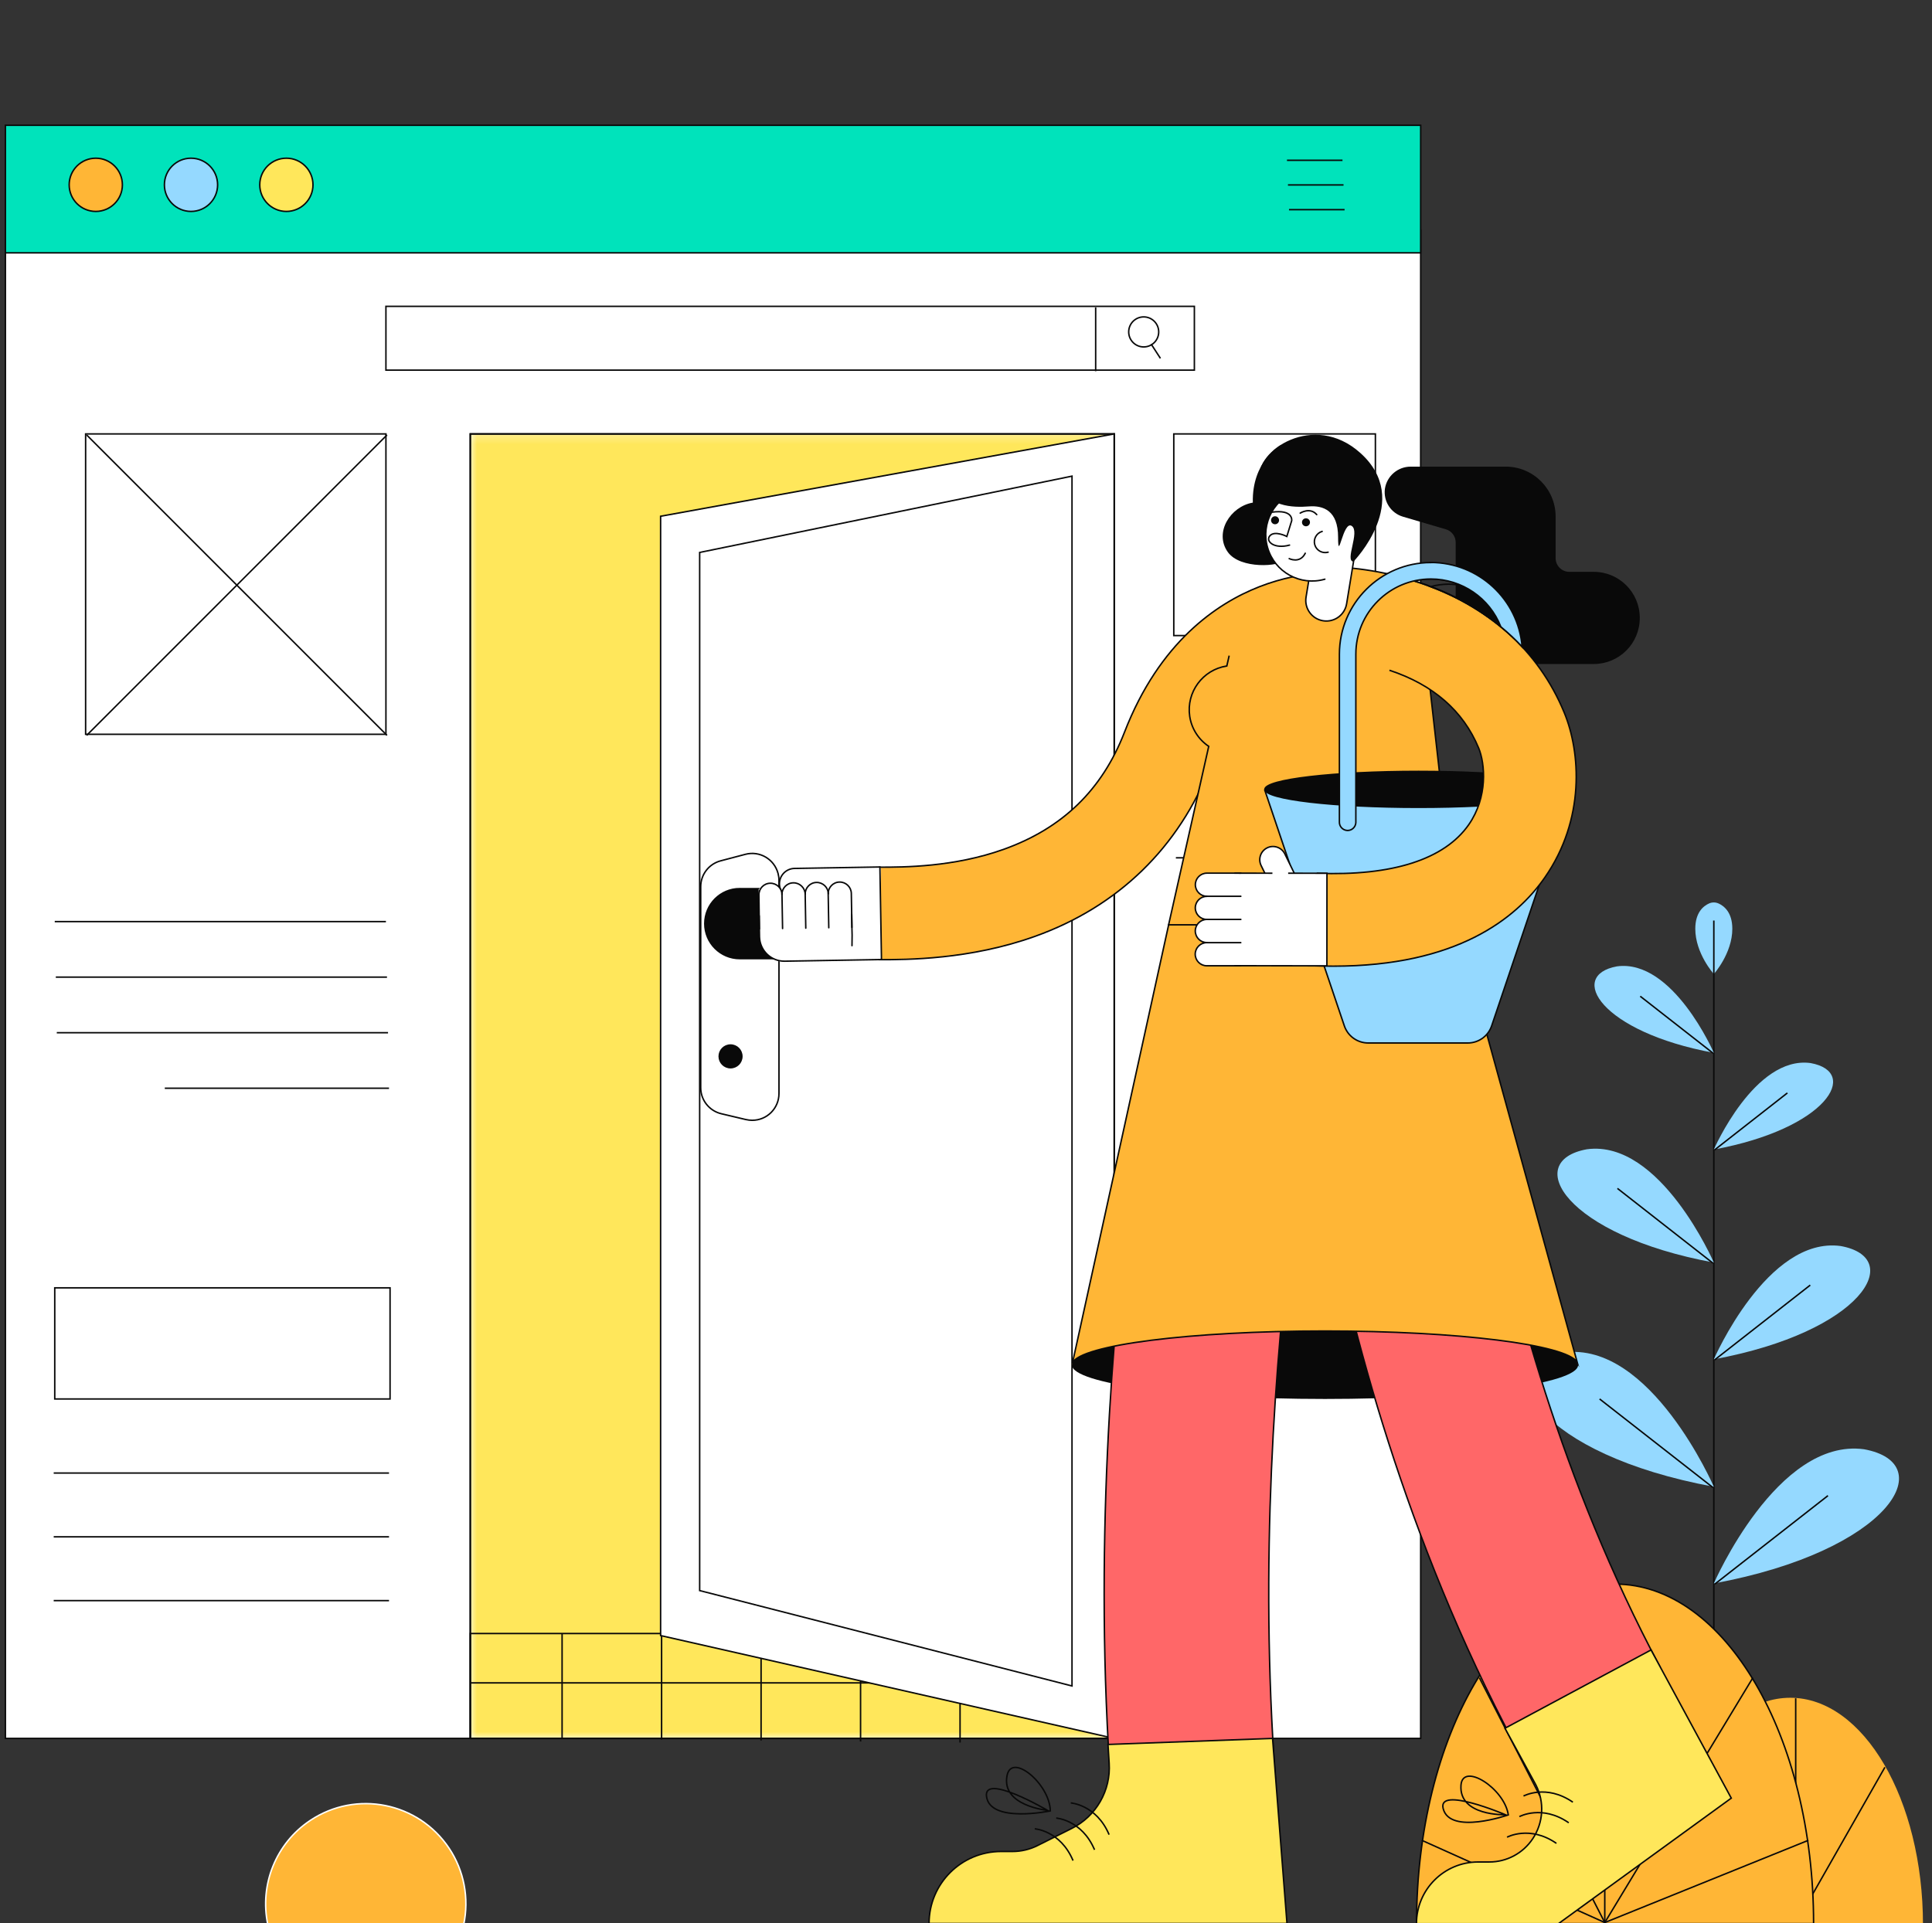 <?xml version="1.0" encoding="UTF-8"?>
<svg xmlns="http://www.w3.org/2000/svg" width="237" height="236" viewBox="0 0 237 236" fill="none">
  <rect x="0" y="0" width="237" height="236" fill="#333333" stroke="none"/>
  <g clip-path="url(#clip0_1908_4356)">
    <path d="M210.801 110.853C210.439 110.692 210.021 110.692 209.659 110.853C208.984 111.151 207.963 111.931 207.963 113.966C207.963 116.999 210.238 119.516 210.238 119.516C210.238 119.516 212.505 116.991 212.505 113.966C212.505 111.931 211.476 111.159 210.809 110.853H210.801Z" fill="#95D9FF"></path>
    <path d="M210.237 112.953V210.154" stroke="#090909" stroke-width="0.181" stroke-miterlimit="10"></path>
    <path d="M210.237 194.292C210.237 194.292 218.004 176.386 228.657 177.826C238.168 179.556 231.824 190.31 210.237 194.292Z" fill="#95D9FF"></path>
    <path d="M210.358 194.372L224.235 183.521" stroke="#090909" stroke-width="0.181" stroke-miterlimit="10"></path>
    <path d="M210.237 166.79C210.237 166.79 216.798 151.668 225.794 152.89C233.818 154.346 228.472 163.428 210.237 166.79Z" fill="#95D9FF"></path>
    <path d="M210.343 166.855L222.065 157.685" stroke="#090909" stroke-width="0.181" stroke-miterlimit="10"></path>
    <path d="M210.237 141.05C210.237 141.05 215.246 129.515 222.104 130.44C228.222 131.55 224.146 138.484 210.237 141.05Z" fill="#95D9FF"></path>
    <path d="M210.318 141.106L219.259 134.108" stroke="#090909" stroke-width="0.181" stroke-miterlimit="10"></path>
    <path d="M210.238 182.427C210.238 182.427 202.463 164.522 191.818 165.962C182.323 167.691 188.65 178.454 210.238 182.427Z" fill="#95D9FF"></path>
    <path d="M210.109 182.508L196.225 171.656" stroke="#090909" stroke-width="0.181" stroke-miterlimit="10"></path>
    <path d="M210.237 154.917C210.237 154.917 203.677 139.803 194.672 141.017C186.656 142.473 192.003 151.563 210.237 154.917Z" fill="#95D9FF"></path>
    <path d="M210.125 154.99L198.411 145.82" stroke="#090909" stroke-width="0.181" stroke-miterlimit="10"></path>
    <path d="M210.238 129.185C210.238 129.185 205.23 117.65 198.355 118.575C192.245 119.685 196.329 126.619 210.238 129.185Z" fill="#95D9FF"></path>
    <path d="M210.157 129.241L201.209 122.243" stroke="#090909" stroke-width="0.181" stroke-miterlimit="10"></path>
    <path d="M203.34 236.16C203.34 220.78 210.632 208.32 219.613 208.32C228.593 208.32 235.893 220.788 235.893 236.16H203.34Z" fill="#FFB636"></path>
    <path d="M210.56 215.922L220.28 236.071L231.222 216.847" stroke="#090909" stroke-width="0.181" stroke-miterlimit="10"></path>
    <path d="M220.28 208.385V236.16" stroke="#090909" stroke-width="0.181" stroke-miterlimit="10"></path>
    <path d="M173.769 236.031C173.769 213.026 184.671 194.372 198.121 194.372C211.572 194.372 222.474 213.018 222.474 236.031H173.769Z" fill="#FFB636"></path>
    <path d="M173.769 236.031C173.769 213.026 184.671 194.372 198.121 194.372C211.572 194.372 222.474 213.018 222.474 236.031H173.769Z" stroke="#090909" stroke-width="0.181" stroke-miterlimit="10"></path>
    <path d="M181.471 205.859L196.859 235.903L215.029 205.859" stroke="#090909" stroke-width="0.181" stroke-miterlimit="10"></path>
    <path d="M174.404 225.807L196.86 235.902L221.84 225.807" stroke="#090909" stroke-width="0.181" stroke-miterlimit="10"></path>
    <path d="M196.859 194.63V236.031" stroke="#090909" stroke-width="0.181" stroke-miterlimit="10"></path>
    <path d="M174.276 28.251H0.663V213.307H174.276V28.251Z" fill="white" stroke="#090909" stroke-width="0.181" stroke-miterlimit="10"></path>
    <path d="M168.72 53.243H143.989V77.986H168.72V53.243Z" stroke="#090909" stroke-width="0.181" stroke-miterlimit="10"></path>
    <path d="M168.72 120.401H143.989V145.144H168.72V120.401Z" stroke="#090909" stroke-width="0.181" stroke-miterlimit="10"></path>
    <path d="M152.447 90.108H168.72" stroke="#090909" stroke-width="0.181" stroke-miterlimit="10"></path>
    <path d="M144.118 97.686H168.849" stroke="#090909" stroke-width="0.181" stroke-miterlimit="10"></path>
    <path d="M144.246 105.255H168.977" stroke="#090909" stroke-width="0.181" stroke-miterlimit="10"></path>
    <path d="M152.447 157.266H168.72" stroke="#090909" stroke-width="0.181" stroke-miterlimit="10"></path>
    <path d="M144.118 164.835H168.849" stroke="#090909" stroke-width="0.181" stroke-miterlimit="10"></path>
    <mask id="mask0_1908_4356" style="mask-type:luminance" maskUnits="userSpaceOnUse" x="57" y="53" width="80" height="161">
      <path d="M136.673 53.243H57.69V213.307H136.673V53.243Z" fill="white"></path>
    </mask>
    <g mask="url(#mask0_1908_4356)">
      <path d="M136.673 53.243H57.69V213.307H136.673V53.243Z" fill="#FFE75B"></path>
    </g>
    <path d="M136.673 53.243H57.69V213.307H136.673V53.243Z" stroke="#090909" stroke-width="0.181" stroke-miterlimit="10"></path>
    <path d="M68.953 200.437V213.307" stroke="#090909" stroke-width="0.181" stroke-miterlimit="10"></path>
    <path d="M81.158 200.558V213.436" stroke="#090909" stroke-width="0.181" stroke-miterlimit="10"></path>
    <path d="M93.362 200.687V213.565" stroke="#090909" stroke-width="0.181" stroke-miterlimit="10"></path>
    <path d="M105.566 200.815V213.686" stroke="#090909" stroke-width="0.181" stroke-miterlimit="10"></path>
    <path d="M117.771 200.936V213.814" stroke="#090909" stroke-width="0.181" stroke-miterlimit="10"></path>
    <path d="M136.673 53.243H57.69V213.307H136.673V53.243Z" stroke="#090909" stroke-width="0.181" stroke-miterlimit="10"></path>
    <path d="M136.673 200.437H57.69V213.315H136.673V200.437Z" stroke="#090909" stroke-width="0.181" stroke-miterlimit="10"></path>
    <path d="M57.69 206.494H121.028" stroke="#090909" stroke-width="0.181" stroke-miterlimit="10"></path>
    <path d="M174.276 15.373H0.663V31.026H174.276V15.373Z" fill="#00E3BB" stroke="#090909" stroke-width="0.181" stroke-miterlimit="10"></path>
    <path d="M136.673 213.307L81.037 200.687V63.346L136.673 53.243V213.307Z" fill="white" stroke="#090909" stroke-width="0.181" stroke-miterlimit="10"></path>
    <path d="M131.504 206.872L85.829 195.168V67.786L131.504 58.423V206.872Z" fill="white" stroke="#090909" stroke-width="0.181" stroke-miterlimit="10"></path>
    <path d="M193.491 167.176C192.309 165.012 178.906 163.323 162.537 163.323C146.168 163.323 132.484 165.06 131.551 167.248L131.495 167.49C131.495 169.79 145.388 171.656 162.537 171.656C179.686 171.656 193.587 169.79 193.587 167.49L193.491 167.176Z" fill="#090909"></path>
    <path d="M136.319 219.726C134.156 190.455 136.431 163.203 138.707 145.498C141.183 126.257 144.15 113.974 144.278 113.459L163.887 118.246L154.079 115.848L163.887 118.238C163.775 118.704 152.583 165.559 156.451 218.238L136.311 219.718L136.319 219.726Z" fill="#FF6768" stroke="#090909" stroke-width="0.181" stroke-miterlimit="10"></path>
    <path d="M185.805 214.015C172.435 188.902 165.697 163.082 162.401 145.836C158.823 127.118 158.389 114.304 158.373 113.765L168.463 113.451L170.481 118.125C170.481 118.245 178.979 125.219 182.308 142.465C185.347 158.223 191.513 181.783 203.621 204.515L185.805 214.007V214.015Z" fill="#FF6768" stroke="#090909" stroke-width="0.181" stroke-miterlimit="10"></path>
    <path d="M202.535 202.456L212.376 220.635L191.175 236.039H173.761C173.761 231.856 177.146 228.47 181.326 228.47H182.693C184.84 228.47 186.834 227.4 188.023 225.614C189.342 223.636 189.487 221.102 188.393 218.986L184.615 212.061L202.527 202.456H202.535Z" fill="#FFE75B" stroke="#090909" stroke-width="0.181" stroke-miterlimit="10"></path>
    <path d="M156.106 213.316L157.875 236.015H113.969C113.969 231.133 117.924 227.183 122.797 227.183H124.187C125.265 227.183 126.326 226.934 127.283 226.451L131.472 224.352C134.47 222.856 136.279 219.702 136.062 216.356L135.918 214.048L156.106 213.308V213.316Z" fill="#FFE75B" stroke="#090909" stroke-width="0.181" stroke-miterlimit="10"></path>
    <path d="M162.537 163.315C178.834 163.315 192.196 164.996 193.475 167.144L178.689 113.459H143.362L131.56 167.24C132.492 165.052 146.007 163.315 162.545 163.315H162.537Z" fill="#FFB636" stroke="#090909" stroke-width="0.181" stroke-miterlimit="10"></path>
    <path d="M131.504 167.488L131.56 167.248C131.528 167.32 131.504 167.408 131.504 167.488Z" fill="#FFB636"></path>
    <path d="M157.062 54.635C157.062 54.635 153.549 56.622 153.686 61.673C150.936 62.14 148.91 65.341 150.614 67.738C152.142 69.886 157.078 69.508 157.521 68.719C157.963 67.931 157.054 54.635 157.054 54.635H157.062Z" fill="#090909"></path>
    <path d="M107.906 117.755V106.405C110.857 106.405 116.991 106.405 123.118 104.217C130.346 101.627 135.194 96.921 137.943 89.843C142.237 78.758 149.288 74.028 154.465 72.001C160.141 69.781 164.861 70.28 165.383 70.344L163.992 81.622H164.073C162.047 81.549 160.021 81.936 158.164 82.756C153.943 84.566 150.703 88.33 148.532 93.929C144.632 103.992 137.171 111.239 126.945 114.899C118.961 117.755 111.211 117.755 107.906 117.755Z" fill="#FFB636" stroke="#090909" stroke-width="0.181" stroke-miterlimit="10"></path>
    <path d="M178.69 113.459L175.128 81.783C174.429 75.525 169.138 70.795 162.843 70.795C157.062 70.795 152.046 74.809 150.783 80.456L150.494 81.727C147.535 82.177 145.501 84.944 145.943 87.904C146.168 89.408 147.021 90.744 148.275 91.588L143.354 113.484H178.682L178.69 113.459Z" fill="#FFB636"></path>
    <path d="M186.891 220.378C186.891 220.378 189.664 218.866 192.945 221.134" stroke="#090909" stroke-width="0.181" stroke-miterlimit="10"></path>
    <path d="M186.384 222.904C186.384 222.904 189.158 221.392 192.438 223.66" stroke="#090909" stroke-width="0.181" stroke-miterlimit="10"></path>
    <path d="M150.783 80.448L150.494 81.718C147.535 82.169 145.501 84.936 145.943 87.896C146.168 89.4 147.021 90.736 148.275 91.58L143.354 113.475H178.682L175.12 81.783" stroke="#090909" stroke-width="0.181" stroke-miterlimit="10"></path>
    <path d="M131.351 221.223C131.351 221.223 134.502 221.44 136.054 225.116" stroke="#090909" stroke-width="0.181" stroke-miterlimit="10"></path>
    <path d="M129.565 223.081C129.565 223.081 132.717 223.298 134.269 226.974" stroke="#090909" stroke-width="0.181" stroke-miterlimit="10"></path>
    <path d="M174.3 96.994H155.165L164.909 125.871C165.335 127.134 166.517 127.978 167.844 127.978H180.048C181.375 127.978 182.557 127.134 182.983 125.871L192.735 96.994H174.292H174.3Z" fill="#95D9FF" stroke="#090909" stroke-width="0.181" stroke-miterlimit="10" stroke-linecap="round"></path>
    <path d="M195.501 70.167H192.511C191.586 70.167 190.83 69.419 190.83 68.486V63.386C190.83 60 188.089 57.257 184.704 57.257H173.086C171.486 57.241 170.119 58.407 169.886 59.984C169.685 61.52 170.626 62.968 172.113 63.403L177.363 64.947C178.087 65.156 178.577 65.816 178.569 66.572V75.348C178.569 78.734 181.311 81.477 184.696 81.477H195.501C198.621 81.477 201.153 78.959 201.153 75.838C201.153 75.838 201.153 75.822 201.153 75.814C201.153 72.693 198.629 70.167 195.509 70.167H195.501Z" fill="#090909"></path>
    <path d="M174.019 99.061C184.431 99.061 192.872 98.074 192.872 96.857C192.872 95.64 184.431 94.653 174.019 94.653C163.606 94.653 155.165 95.64 155.165 96.857C155.165 98.074 163.606 99.061 174.019 99.061Z" fill="#090909" stroke="#090909" stroke-width="0.181" stroke-miterlimit="10" stroke-linecap="round"></path>
    <path d="M126.937 224.4C126.937 224.4 130.088 224.617 131.632 228.301" stroke="#090909" stroke-width="0.181" stroke-miterlimit="10"></path>
    <path d="M185.025 222.694C185.025 222.694 177.853 225.196 177.033 221.914C176.333 219.123 184.671 222.67 184.671 222.67C184.671 222.67 178.93 222.871 179.22 219.035C179.437 216.187 184.558 219.437 185.025 222.694Z" stroke="#090909" stroke-width="0.181" stroke-miterlimit="10"></path>
    <path d="M128.842 222.204C128.842 222.204 121.414 223.764 121.012 220.402C120.674 217.546 128.489 222.131 128.489 222.131C128.489 222.131 122.764 221.592 123.544 217.828C124.131 215.029 128.794 218.914 128.842 222.204Z" stroke="#090909" stroke-width="0.181" stroke-miterlimit="10"></path>
    <path d="M163.574 118.551C162.803 118.551 162.007 118.535 161.187 118.503L161.629 107.153C170.81 107.507 177.218 105.448 180.185 101.192C182.54 97.814 182.203 93.712 181.399 91.773C179.509 87.228 175.835 84.019 170.457 82.241C167.908 81.397 165.239 80.946 162.553 80.89L162.28 69.54C166.268 69.556 170.223 70.208 174.002 71.463C182.54 74.278 188.723 79.804 191.883 87.438C193.893 92.304 194.48 100.533 189.495 107.692C185.99 112.719 178.665 118.551 163.574 118.551Z" fill="#FFB636"></path>
    <path d="M162.28 69.532C166.268 69.548 170.224 70.2 174.003 71.454C182.541 74.27 188.724 79.796 191.883 87.43C193.893 92.296 194.48 100.525 189.495 107.684C185.982 112.719 178.666 118.551 163.559 118.551C162.787 118.551 161.991 118.535 161.171 118.503L161.613 107.153C170.795 107.507 177.202 105.448 180.169 101.192C182.525 97.814 182.187 93.712 181.383 91.773C179.494 87.228 175.82 84.019 170.441 82.241" stroke="#090909" stroke-width="0.181" stroke-miterlimit="10"></path>
    <path d="M161.316 66.548L166.292 67.36L165.191 74.085C164.966 75.46 163.671 76.394 162.297 76.168C160.922 75.943 159.989 74.648 160.214 73.272L161.316 66.548Z" fill="white"></path>
    <path d="M161.316 66.548L166.292 67.36L165.191 74.085C164.966 75.46 163.671 76.394 162.297 76.168C160.922 75.943 159.989 74.648 160.214 73.272L161.316 66.548Z" stroke="#090909" stroke-width="0.181" stroke-miterlimit="10"></path>
    <path d="M160.953 71.286C164.088 71.286 166.63 68.743 166.63 65.607C166.63 62.47 164.088 59.928 160.953 59.928C157.819 59.928 155.277 62.47 155.277 65.607C155.277 68.743 157.819 71.286 160.953 71.286Z" fill="white"></path>
    <path d="M162.522 71.068C159.515 71.937 156.363 70.208 155.495 67.191C154.626 64.183 156.355 61.03 159.37 60.161C162.377 59.292 165.529 61.022 166.397 64.038C166.791 65.397 166.662 66.853 166.035 68.124" stroke="#090909" stroke-width="0.181" stroke-miterlimit="10" stroke-linecap="round"></path>
    <path d="M158.187 66.886C156.298 67.408 155.18 66.403 155.783 65.735C156.386 65.068 157.857 65.824 157.857 65.824L158.452 63.893C158.452 63.893 158.702 62.469 156 62.848" stroke="#090909" stroke-width="0.181" stroke-miterlimit="10" stroke-linecap="round"></path>
    <path d="M160.205 64.577C160.476 64.577 160.696 64.357 160.696 64.086C160.696 63.815 160.476 63.596 160.205 63.596C159.934 63.596 159.715 63.815 159.715 64.086C159.715 64.357 159.934 64.577 160.205 64.577Z" fill="#090909"></path>
    <path d="M156.411 64.328C156.682 64.328 156.902 64.108 156.902 63.837C156.902 63.566 156.682 63.346 156.411 63.346C156.14 63.346 155.921 63.566 155.921 63.837C155.921 64.108 156.14 64.328 156.411 64.328Z" fill="#090909"></path>
    <path d="M162.924 67.754C162.224 67.955 161.485 67.545 161.284 66.845C161.083 66.145 161.493 65.405 162.192 65.204" stroke="#090909" stroke-width="0.181" stroke-miterlimit="10" stroke-linecap="round"></path>
    <path d="M159.498 62.96C159.498 62.96 160.704 62.188 161.524 63.145" stroke="#090909" stroke-width="0.181" stroke-miterlimit="10" stroke-linecap="round"></path>
    <path d="M158.147 68.543C158.147 68.543 159.466 69.203 160.117 67.883" stroke="#090909" stroke-width="0.181" stroke-miterlimit="10" stroke-linecap="round"></path>
    <path d="M166.034 68.905C166.034 68.905 173.383 61.408 166.87 55.576C161.154 50.444 153.942 55.319 154.473 58.818C155.004 62.317 158.798 62.277 160.551 62.14C162.312 62.003 164.145 62.623 164.145 65.921C164.145 69.218 164.74 63.845 165.809 64.529C166.879 65.213 164.917 68.848 166.034 68.913V68.905Z" fill="#090909"></path>
    <path d="M184.872 225.429C184.872 225.429 187.646 223.917 190.926 226.185" stroke="#090909" stroke-width="0.181" stroke-miterlimit="10"></path>
    <path d="M159.313 108.263L157.609 104.772C157.215 103.976 156.25 103.638 155.446 104.032C154.642 104.426 154.312 105.391 154.698 106.196L156.403 109.687L157.512 112.027C158.18 113.443 159.611 114.344 161.17 114.344H162.143" fill="white"></path>
    <path d="M159.313 108.263L157.609 104.772C157.215 103.976 156.25 103.638 155.446 104.032C154.642 104.426 154.312 105.391 154.698 106.196L156.403 109.687L157.512 112.027C158.18 113.443 159.611 114.344 161.17 114.344H162.143" stroke="#090909" stroke-width="0.181" stroke-miterlimit="10" stroke-linecap="round"></path>
    <path d="M150.685 107.138L150.671 118.504L162.787 118.518L162.801 107.153L150.685 107.138Z" fill="white"></path>
    <path d="M153.171 107.145H148.058C147.27 107.113 146.611 107.716 146.578 108.504C146.546 109.293 147.149 109.952 147.937 109.984C147.977 109.984 148.018 109.984 148.058 109.984C147.27 110.017 146.667 110.684 146.699 111.465C146.731 112.205 147.318 112.792 148.058 112.824C147.27 112.792 146.611 113.395 146.578 114.183C146.546 114.972 147.149 115.631 147.937 115.663C147.977 115.663 148.018 115.663 148.058 115.663C147.27 115.631 146.611 116.235 146.578 117.023C146.546 117.811 147.149 118.471 147.937 118.503C147.977 118.503 148.018 118.503 148.058 118.503H153.171" fill="white"></path>
    <path d="M152.213 109.976H148.049C147.269 109.976 146.634 109.341 146.634 108.553C146.634 107.772 147.269 107.137 148.057 107.137H152.222" stroke="#090909" stroke-width="0.181" stroke-miterlimit="10" stroke-linecap="round"></path>
    <path d="M148.041 112.816C147.261 112.816 146.626 112.181 146.626 111.4C146.626 110.62 147.261 109.985 148.049 109.985" stroke="#090909" stroke-width="0.181" stroke-miterlimit="10" stroke-linecap="round"></path>
    <path d="M148.041 115.655C147.261 115.655 146.626 115.02 146.626 114.232C146.626 113.451 147.261 112.816 148.049 112.816H152.214" stroke="#090909" stroke-width="0.181" stroke-miterlimit="10" stroke-linecap="round"></path>
    <path d="M152.198 118.503H148.033C147.253 118.503 146.618 117.868 146.618 117.079C146.618 116.299 147.253 115.664 148.041 115.664H152.206" stroke="#090909" stroke-width="0.181" stroke-miterlimit="10" stroke-linecap="round"></path>
    <path d="M158.019 107.145L162.779 107.153L162.771 118.511L151.41 118.495" stroke="#090909" stroke-width="0.181" stroke-miterlimit="10"></path>
    <path d="M151.426 107.137L156.089 107.145" stroke="#090909" stroke-width="0.181" stroke-miterlimit="10"></path>
    <path d="M177.685 71.68C176.945 71.68 176.214 71.784 175.498 71.985C179.204 73.353 182.597 75.436 185.492 78.115C184.76 74.374 181.488 71.68 177.685 71.68Z" stroke="#090909" stroke-width="0.181" stroke-miterlimit="10"></path>
    <path d="M175.538 71.044C174.838 71.044 174.147 71.125 173.472 71.278L174.01 71.455C177.693 72.629 181.118 74.479 184.116 76.908C182.734 73.377 179.333 71.044 175.538 71.044Z" stroke="#090909" stroke-width="0.181" stroke-miterlimit="10"></path>
    <path d="M175.537 69.025C169.338 69.025 164.313 74.061 164.305 80.262V100.838C164.273 101.393 164.707 101.868 165.262 101.9C165.817 101.932 166.291 101.498 166.323 100.943C166.323 100.911 166.323 100.871 166.323 100.838V80.262C166.323 75.171 170.448 71.052 175.529 71.044C179.324 71.044 182.733 73.369 184.108 76.908C185.032 77.664 185.9 78.485 186.721 79.362C186.246 73.53 181.382 69.033 175.529 69.017L175.537 69.025Z" fill="#95D9FF" stroke="#090909" stroke-width="0.181" stroke-miterlimit="10"></path>
    <path d="M91.504 137.374L88.482 136.658C87.002 136.304 85.957 134.985 85.957 133.464V108.802C85.957 107.306 86.962 106.003 88.409 105.625L91.432 104.828C93.185 104.362 94.978 105.416 95.444 107.169C95.516 107.443 95.557 107.724 95.557 108.006V134.18C95.557 135.998 94.085 137.47 92.268 137.462C92.011 137.462 91.762 137.43 91.513 137.374H91.504Z" fill="white" stroke="#090909" stroke-width="0.181" stroke-miterlimit="10"></path>
    <path d="M90.749 109.043H95.533V117.626H90.749C88.378 117.626 86.456 115.704 86.456 113.331C86.456 110.958 88.378 109.035 90.749 109.035V109.043Z" fill="#090909" stroke="#090909" stroke-width="0.181" stroke-miterlimit="10"></path>
    <path d="M108.075 106.501L108.035 117.755L97.422 118.044L97.23 106.686L108.075 106.501Z" fill="white"></path>
    <path d="M102.97 110.25L97.543 110.338C96.498 110.355 95.638 109.526 95.614 108.48C95.597 107.435 96.425 106.574 97.471 106.558L107.939 106.381L108.132 117.731" fill="white"></path>
    <path d="M102.97 110.25L97.543 110.338C96.498 110.355 95.638 109.526 95.614 108.48C95.597 107.435 96.425 106.574 97.471 106.558L107.939 106.381L108.132 117.731" stroke="#090909" stroke-width="0.181" stroke-miterlimit="10" stroke-linecap="round"></path>
    <path d="M104.578 117.924L104.505 113.789L104.481 112.18L104.425 108.939C103.146 107.531 101.579 108.432 101.603 109.671C101.555 108.891 100.887 108.287 100.099 108.335C99.36 108.376 98.781 108.979 98.757 109.719C98.708 108.939 98.041 108.335 97.253 108.384C96.514 108.424 95.935 109.027 95.911 109.767C95.894 108.529 94.287 107.684 93.064 109.132L93.121 112.373L93.145 113.998L93.161 114.811C93.193 116.645 94.705 118.109 96.538 118.077L104.57 117.932L104.578 117.924Z" fill="white"></path>
    <path d="M104.514 116.033L104.53 114.746L104.506 113.789L104.481 112.18" stroke="#090909" stroke-width="0.181" stroke-miterlimit="10" stroke-linecap="round"></path>
    <path d="M108.139 117.739L96.272 117.94C94.592 117.972 93.201 116.629 93.169 114.94L93.153 113.99L93.129 112.365" stroke="#090909" stroke-width="0.181" stroke-miterlimit="10" stroke-linecap="round"></path>
    <path d="M101.667 113.838L101.595 109.671C101.579 108.891 102.206 108.239 102.986 108.231C103.766 108.215 104.417 108.842 104.433 109.623L104.505 113.789" stroke="#090909" stroke-width="0.181" stroke-miterlimit="10" stroke-linecap="round"></path>
    <path d="M98.773 109.719C98.757 108.939 99.384 108.287 100.164 108.279C100.944 108.263 101.595 108.89 101.611 109.671" stroke="#090909" stroke-width="0.181" stroke-miterlimit="10" stroke-linecap="round"></path>
    <path d="M95.919 109.767C95.911 108.987 96.53 108.335 97.318 108.327C98.098 108.311 98.749 108.931 98.773 109.711C98.773 109.711 98.773 109.711 98.773 109.719L98.846 113.886" stroke="#090909" stroke-width="0.181" stroke-miterlimit="10" stroke-linecap="round"></path>
    <path d="M93.153 113.982L93.097 109.816C93.081 109.035 93.708 108.384 94.488 108.376C95.268 108.36 95.919 108.987 95.927 109.767L95.999 113.934" stroke="#090909" stroke-width="0.181" stroke-miterlimit="10" stroke-linecap="round"></path>
    <path d="M89.615 131.011C90.384 131.011 91.006 130.388 91.006 129.62C91.006 128.851 90.384 128.228 89.615 128.228C88.847 128.228 88.225 128.851 88.225 129.62C88.225 130.388 88.847 131.011 89.615 131.011Z" fill="#090909" stroke="#090909" stroke-width="0.181" stroke-miterlimit="10"></path>
    <path d="M11.749 25.942C13.552 25.942 15.014 24.48 15.014 22.677C15.014 20.873 13.552 19.411 11.749 19.411C9.947 19.411 8.485 20.873 8.485 22.677C8.485 24.48 9.947 25.942 11.749 25.942Z" fill="#FFB636" stroke="#090909" stroke-width="0.181" stroke-miterlimit="10"></path>
    <path d="M23.431 25.942C25.234 25.942 26.695 24.48 26.695 22.677C26.695 20.873 25.234 19.411 23.431 19.411C21.628 19.411 20.167 20.873 20.167 22.677C20.167 24.48 21.628 25.942 23.431 25.942Z" fill="#95D9FF" stroke="#090909" stroke-width="0.181" stroke-miterlimit="10"></path>
    <path d="M35.129 25.942C36.932 25.942 38.394 24.48 38.394 22.677C38.394 20.873 36.932 19.411 35.129 19.411C33.327 19.411 31.865 20.873 31.865 22.677C31.865 24.48 33.327 25.942 35.129 25.942Z" fill="#FFE75B" stroke="#090909" stroke-width="0.181" stroke-miterlimit="10"></path>
    <path d="M157.874 19.668H164.684" stroke="#090909" stroke-width="0.181" stroke-miterlimit="10"></path>
    <path d="M157.995 22.693H164.813" stroke="#090909" stroke-width="0.181" stroke-miterlimit="10"></path>
    <path d="M158.123 25.726H164.941" stroke="#090909" stroke-width="0.181" stroke-miterlimit="10"></path>
    <path d="M47.342 53.243H10.503V90.1H47.342V53.243Z" fill="white" stroke="#090909" stroke-width="0.181" stroke-miterlimit="10"></path>
    <path d="M47.471 53.372L10.632 90.229" stroke="#090909" stroke-width="0.181" stroke-miterlimit="10"></path>
    <path d="M10.632 53.372L47.471 90.229" stroke="#090909" stroke-width="0.181" stroke-miterlimit="10"></path>
    <path d="M6.716 113.082H47.341" stroke="#090909" stroke-width="0.181" stroke-miterlimit="10"></path>
    <path d="M6.846 119.895H47.471" stroke="#090909" stroke-width="0.181" stroke-miterlimit="10"></path>
    <path d="M6.966 126.716H47.599" stroke="#090909" stroke-width="0.181" stroke-miterlimit="10"></path>
    <path d="M20.215 133.529H47.719" stroke="#090909" stroke-width="0.181" stroke-miterlimit="10"></path>
    <path d="M6.588 180.746H47.72" stroke="#090909" stroke-width="0.181" stroke-miterlimit="10"></path>
    <path d="M6.588 188.573H47.72" stroke="#090909" stroke-width="0.181" stroke-miterlimit="10"></path>
    <path d="M6.588 196.399H47.72" stroke="#090909" stroke-width="0.181" stroke-miterlimit="10"></path>
    <path d="M146.514 37.59H47.342V45.417H146.514V37.59Z" fill="white" stroke="#090909" stroke-width="0.181" stroke-miterlimit="10"></path>
    <path d="M134.406 37.719V45.545" stroke="#090909" stroke-width="0.181" stroke-miterlimit="10"></path>
    <path d="M140.299 42.569C141.316 42.569 142.14 41.745 142.14 40.727C142.14 39.71 141.316 38.885 140.299 38.885C139.282 38.885 138.458 39.71 138.458 40.727C138.458 41.745 139.282 42.569 140.299 42.569Z" fill="white" stroke="#090909" stroke-width="0.181" stroke-miterlimit="10"></path>
    <path d="M141.216 42.223L142.349 43.969" stroke="#090909" stroke-width="0.181" stroke-miterlimit="10"></path>
    <path d="M47.848 158.022H6.716V171.657H47.848V158.022Z" fill="white" stroke="#090909" stroke-width="0.181" stroke-miterlimit="10"></path>
    <path d="M56.878 236.16C57.569 232.926 56.926 229.54 55.093 226.789C51.33 221.142 43.709 219.606 38.065 223.37C33.868 226.161 31.81 231.237 32.855 236.16" fill="#FFB636"></path>
    <path d="M56.878 236.16C57.569 232.926 56.926 229.54 55.093 226.789C51.33 221.142 43.709 219.606 38.065 223.37C33.868 226.161 31.81 231.237 32.855 236.16" stroke="white" stroke-width="0.181" stroke-miterlimit="10"></path>
  </g>
  <defs>
    <clipPath id="clip0_1908_4356">
      <rect width="237" height="236" fill="white"></rect>
    </clipPath>
  </defs>
</svg>
